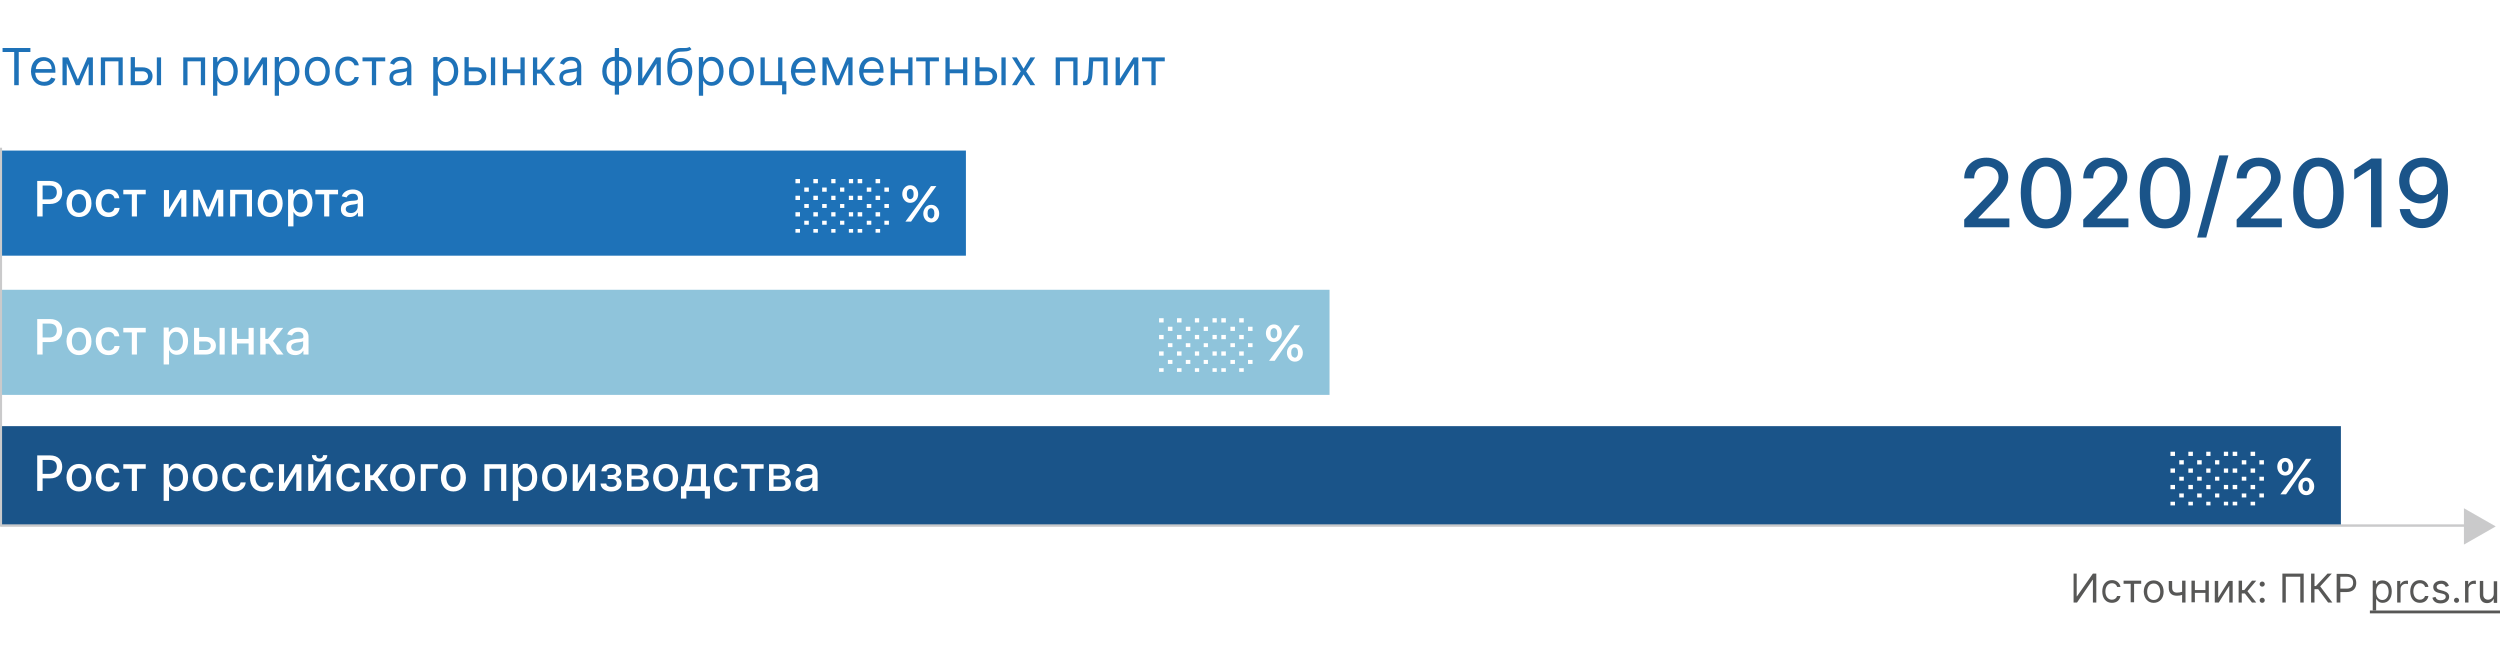 <svg xmlns="http://www.w3.org/2000/svg" xmlns:xlink="http://www.w3.org/1999/xlink" id="Layer_1" x="0" y="0" version="1.1" viewBox="0 0 880 230" xml:space="preserve"><rect x="0" y="0" width="880" height="230" fill="#333333" stroke="none"/><style>.st1{fill:#fff}.st2{fill:#1e72b8}.st3{fill:#1a5489}.st5{fill:#575756}.st6{fill:none;stroke:#cacacb;stroke-width:.86;stroke-miterlimit:10}</style><defs><path id="SVGID_1_" d="M0 0h880v230H0z"/></defs><clipPath id="SVGID_2_"><use overflow="visible" xlink:href="#SVGID_1_"/></clipPath><g clip-path="url(#SVGID_2_)"><path d="M0 0h880v230H0z" class="st1"/><path d="M.9 18.3H5V30h1.6V18.3h4.1v-1.4H.9v1.4zM15.6 30.2c2 0 3.5-1 3.9-2.5l-1.5-.4c-.4 1-1.3 1.5-2.5 1.5-1.8 0-3-1.1-3.1-3.2h7.1V25c0-3.7-2.2-4.9-4.2-4.9-2.7 0-4.4 2.1-4.4 5.1.1 3 1.9 5 4.7 5zm-3-5.9c.1-1.5 1.2-2.9 2.9-2.9 1.6 0 2.7 1.2 2.7 2.9h-5.6zM27.4 28L24 20.2h-2V30h1.5v-7.7l3.2 7.7H28l3.2-7.5V30h1.5v-9.8h-1.9L27.4 28zM35.5 30H37v-8.4h4.7V30h1.5v-9.8h-7.7V30zM47.5 23.7v-3.6H46V30h4.1c2.3 0 3.6-1.4 3.6-3.2 0-1.8-1.3-3.1-3.6-3.1h-2.6zm7.7 6.3h1.5v-9.8h-1.5V30zm-7.7-4.9h2.6c1.2 0 2 .7 2 1.8 0 1-.9 1.7-2 1.7h-2.6v-3.5zM64.5 30H66v-8.4h4.7V30h1.5v-9.8h-7.7V30zM75 33.7h1.5v-5.2h.1c.3.5 1 1.7 2.9 1.7 2.5 0 4.2-2 4.2-5.1 0-3.1-1.7-5.1-4.2-5.1-1.9 0-2.5 1.2-2.8 1.7h-.2v-1.6H75v13.6zm1.5-8.6c0-2.2 1-3.7 2.8-3.7 1.9 0 2.9 1.6 2.9 3.7s-1 3.8-2.9 3.8c-1.8-.1-2.8-1.6-2.8-3.8zM87.5 27.8v-7.6H86V30h1.8l4.7-7.6V30H94v-9.8h-1.7l-4.8 7.6zM96.7 33.7h1.5v-5.2h.1c.3.5 1 1.7 2.9 1.7 2.5 0 4.2-2 4.2-5.1 0-3.1-1.7-5.1-4.2-5.1-1.9 0-2.5 1.2-2.8 1.7h-.2v-1.6h-1.5v13.6zm1.5-8.6c0-2.2 1-3.7 2.8-3.7 1.9 0 2.9 1.6 2.9 3.7s-1 3.8-2.9 3.8c-1.8-.1-2.8-1.6-2.8-3.8zM111.7 30.2c2.7 0 4.4-2 4.4-5.1 0-3.1-1.8-5.1-4.4-5.1-2.7 0-4.4 2-4.4 5.1-.1 3.1 1.7 5.1 4.4 5.1zm0-1.4c-2 0-2.9-1.7-2.9-3.7s.9-3.7 2.9-3.7 2.9 1.8 2.9 3.7c0 2-.9 3.7-2.9 3.7zM122.4 30.2c2.2 0 3.6-1.3 3.9-3.1h-1.5c-.3 1.1-1.2 1.7-2.4 1.7-1.8 0-2.9-1.5-2.9-3.8 0-2.2 1.2-3.7 2.9-3.7 1.3 0 2.1.8 2.4 1.7h1.5c-.3-1.8-1.8-3.1-3.9-3.1-2.7 0-4.4 2.1-4.4 5.1 0 3.1 1.6 5.2 4.4 5.2zM127.7 21.6h3.2V30h1.5v-8.4h3.2v-1.4h-8v1.4zM140.3 30.2c1.7 0 2.6-.9 2.9-1.6h.1V30h1.5v-6.5c0-3.1-2.4-3.5-3.6-3.5-1.5 0-3.2.5-3.9 2.3l1.4.5c.3-.7 1.1-1.5 2.6-1.5 1.4 0 2.1.7 2.1 2v.1c0 .7-.7.7-2.5.9-1.8.2-3.8.6-3.8 2.9-.2 1.9 1.3 3 3.2 3zm.2-1.3c-1.2 0-2.1-.5-2.1-1.6 0-1.2 1-1.5 2.2-1.7.6-.1 2.4-.3 2.6-.6v1.4c0 1.3-.9 2.5-2.7 2.5zM152.6 33.7h1.5v-5.2h.1c.3.5 1 1.7 2.9 1.7 2.5 0 4.2-2 4.2-5.1 0-3.1-1.7-5.1-4.2-5.1-1.9 0-2.5 1.2-2.8 1.7h-.3v-1.6h-1.5v13.6zm1.5-8.6c0-2.2 1-3.7 2.8-3.7 1.9 0 2.9 1.6 2.9 3.7s-1 3.8-2.9 3.8c-1.8-.1-2.8-1.6-2.8-3.8zM165 23.7v-3.6h-1.5V30h4.1c2.3 0 3.6-1.4 3.6-3.2 0-1.8-1.3-3.1-3.6-3.1H165zm7.8 6.3h1.5v-9.8h-1.5V30zm-7.8-4.9h2.6c1.2 0 2 .7 2 1.8 0 1-.9 1.7-2 1.7H165v-3.5zM178.5 20.2H177V30h1.5v-4.2h4.7V30h1.5v-9.8h-1.5v4.2h-4.7v-4.2zM187.5 30h1.5v-4.1h1.4l3.2 4.1h1.9l-4-5.1 4-4.7h-1.9l-3.5 4.3h-1v-4.3h-1.5V30zM200.1 30.2c1.7 0 2.6-.9 2.9-1.6h.1V30h1.5v-6.5c0-3.1-2.4-3.5-3.6-3.5-1.5 0-3.2.5-3.9 2.3l1.4.5c.3-.7 1.1-1.5 2.6-1.5 1.4 0 2.1.7 2.1 2v.1c0 .7-.7.7-2.5.9-1.8.2-3.8.6-3.8 2.9-.2 1.9 1.3 3 3.2 3zm.2-1.3c-1.2 0-2.1-.5-2.1-1.6 0-1.2 1-1.5 2.2-1.7.6-.1 2.4-.3 2.6-.6v1.4c.1 1.3-.9 2.5-2.7 2.5zM216.4 33.3h1.5v-3.1c2.7 0 4.4-2 4.4-5.1 0-3.1-1.8-5.1-4.4-5.1v-3.1h-1.5V20c-2.7 0-4.4 2-4.4 5.1 0 3 1.8 5.1 4.4 5.1v3.1zm1.5-4.5v-7.4c2 0 2.9 1.8 2.9 3.7 0 2-.9 3.7-2.9 3.7zm-1.5 0c-2 0-2.9-1.7-2.9-3.7s.9-3.7 2.9-3.7v7.4zM226.1 27.8v-7.6h-1.5V30h1.8l4.7-7.6V30h1.5v-9.8h-1.7l-4.8 7.6zM242.7 16.5c-.5.4-1.2.4-2.2.4h-1.1c-3 .1-4.5 2.4-4.5 6.7v1c0 3.6 1.8 5.5 4.4 5.5 2.6 0 4.4-1.9 4.4-5s-1.8-4.7-4.1-4.7c-1.3 0-2.6.6-3.3 1.8h-.1c.2-2.5 1.2-3.9 3.2-4 1.8-.1 3.1 0 4-.9l-.7-.8zm-3.4 12.3c-1.8 0-2.9-1.4-2.9-3.6 0-2.1 1.1-3.4 2.9-3.4 1.8 0 2.9 1.2 2.9 3.4s-1.1 3.6-2.9 3.6zM246 33.7h1.5v-5.2h.1c.3.5 1 1.7 2.9 1.7 2.5 0 4.2-2 4.2-5.1 0-3.1-1.7-5.1-4.2-5.1-1.9 0-2.5 1.2-2.8 1.7h-.2v-1.6H246v13.6zm1.5-8.6c0-2.2 1-3.7 2.8-3.7 1.9 0 2.9 1.6 2.9 3.7s-1 3.8-2.9 3.8c-1.8-.1-2.8-1.6-2.8-3.8zM261 30.2c2.7 0 4.4-2 4.4-5.1 0-3.1-1.8-5.1-4.4-5.1-2.7 0-4.4 2-4.4 5.1-.1 3.1 1.7 5.1 4.4 5.1zm0-1.4c-2 0-2.9-1.7-2.9-3.7s.9-3.7 2.9-3.7 2.9 1.8 2.9 3.7c0 2-.9 3.7-2.9 3.7zM275.4 20.2h-1.5v8.4h-4.7v-8.4h-1.5V30h7.6v3.2h1.5v-4.6h-1.4v-8.4zM283.1 30.2c2 0 3.5-1 3.9-2.5l-1.5-.4c-.4 1-1.3 1.5-2.5 1.5-1.8 0-3-1.1-3.1-3.2h7.1V25c0-3.7-2.2-4.9-4.2-4.9-2.7 0-4.4 2.1-4.4 5.1.2 3 1.9 5 4.7 5zm-3-5.9c.1-1.5 1.2-2.9 2.9-2.9 1.6 0 2.7 1.2 2.7 2.9h-5.6zM294.9 28l-3.4-7.8h-2V30h1.5v-7.7l3.2 7.7h1.2l3.2-7.5V30h1.5v-9.8h-1.9l-3.3 7.8zM307.1 30.2c2 0 3.5-1 3.9-2.5l-1.5-.4c-.4 1-1.3 1.5-2.5 1.5-1.8 0-3-1.1-3.1-3.2h7.1V25c0-3.7-2.2-4.9-4.2-4.9-2.7 0-4.4 2.1-4.4 5.1.1 3 1.9 5 4.7 5zm-3-5.9c.1-1.5 1.2-2.9 2.9-2.9 1.6 0 2.7 1.2 2.7 2.9h-5.6zM315 20.2h-1.5V30h1.5v-4.2h4.7V30h1.5v-9.8h-1.5v4.2H315v-4.2zM322.6 21.6h3.2V30h1.5v-8.4h3.2v-1.4h-8v1.4zM334.3 20.2h-1.5V30h1.5v-4.2h4.7V30h1.5v-9.8H339v4.2h-4.7v-4.2zM344.8 23.7v-3.6h-1.5V30h4.1c2.3 0 3.6-1.4 3.6-3.2 0-1.8-1.3-3.1-3.6-3.1h-2.6zm7.7 6.3h1.5v-9.8h-1.5V30zm-7.7-4.9h2.6c1.2 0 2 .7 2 1.8 0 1-.9 1.7-2 1.7h-2.6v-3.5zM357.9 20.2h-1.7l3.1 4.9-3.1 4.9h1.7l2.4-3.8 2.4 3.8h1.7l-3.2-4.9 3.2-4.9h-1.7l-2.4 4-2.4-4zM371.6 30h1.5v-8.4h4.7V30h1.5v-9.8h-7.7V30zM381.2 30h.5c2.2 0 2.8-1.7 2.9-4.9l.2-3.5h3.6V30h1.5v-9.8h-6.5l-.2 4.3c-.1 3.3-.5 4.1-1.6 4.1h-.4V30zM394.2 27.8v-7.6h-1.5V30h1.8l4.7-7.6V30h1.5v-9.8H399l-4.8 7.6zM402.1 21.6h3.2V30h1.5v-8.4h3.2v-1.4h-8v1.4z" class="st2"/><path d="M691.4 80h15.9v-3.1h-10.9v-.2l4.8-5c4.4-4.5 5.7-6.6 5.7-9.3 0-3.9-3.2-6.9-7.7-6.9s-7.8 2.9-7.8 7.3h3.5c0-2.6 1.7-4.3 4.3-4.3 2.5 0 4.3 1.5 4.3 3.9 0 2.1-1.3 3.7-3.9 6.4l-8.2 8.5V80zM720.2 80.4c5.6 0 8.9-4.6 8.9-12.5s-3.3-12.4-8.9-12.4c-5.5 0-8.9 4.6-8.9 12.4.1 7.9 3.3 12.5 8.9 12.5zm0-3.2c-3.3 0-5.2-3.3-5.2-9.3 0-6 2-9.3 5.2-9.3s5.2 3.3 5.2 9.3c.1 6.1-1.9 9.3-5.2 9.3zM733.3 80h15.9v-3.1h-10.9v-.2l4.8-5c4.4-4.5 5.7-6.6 5.7-9.3 0-3.9-3.2-6.9-7.7-6.9s-7.8 2.9-7.8 7.3h3.5c0-2.6 1.7-4.3 4.3-4.3 2.5 0 4.3 1.5 4.3 3.9 0 2.1-1.3 3.7-3.9 6.4l-8.2 8.5V80zM762.1 80.4c5.6 0 8.9-4.6 8.9-12.5s-3.3-12.4-8.9-12.4c-5.5 0-8.9 4.6-8.9 12.4 0 7.9 3.3 12.5 8.9 12.5zm0-3.2c-3.3 0-5.2-3.3-5.2-9.3 0-6 2-9.3 5.2-9.3s5.2 3.3 5.2 9.3c0 6.1-2 9.3-5.2 9.3zM784.4 54.7h-3.2l-7.8 28.9h3.2l7.8-28.9zM787.3 80h15.9v-3.1h-10.9v-.2l4.8-5c4.4-4.5 5.7-6.6 5.7-9.3 0-3.9-3.2-6.9-7.7-6.9s-7.8 2.9-7.8 7.3h3.5c0-2.6 1.7-4.3 4.3-4.3 2.5 0 4.3 1.5 4.3 3.9 0 2.1-1.3 3.7-3.9 6.4l-8.2 8.5V80zM816.1 80.4c5.6 0 8.9-4.6 8.9-12.5s-3.3-12.4-8.9-12.4c-5.5 0-8.9 4.6-8.9 12.4 0 7.9 3.3 12.5 8.9 12.5zm0-3.2c-3.3 0-5.2-3.3-5.2-9.3 0-6 2-9.3 5.2-9.3s5.2 3.3 5.2 9.3c0 6.1-1.9 9.3-5.2 9.3zM838.3 55.8h-3.6l-6 3.9v3.5l5.8-3.8h.1V80h3.7V55.8zM852.9 55.5c-5.1 0-8.4 3.6-8.4 8.2s3.4 7.9 7.5 7.9c2.6 0 4.8-1.3 6-3.3h.2c0 5.6-2.1 8.8-5.6 8.8-2.3 0-3.8-1.4-4.3-3.5h-3.6c.5 3.9 3.6 6.7 7.9 6.7 5.6 0 9.1-4.8 9.1-13.3 0-8.8-4.5-11.5-8.8-11.5zm0 3.1c2.8 0 4.9 2.4 4.9 5 0 2.7-2.2 5.1-4.9 5.1-2.8 0-4.8-2.2-4.8-5 0-2.9 2-5.1 4.8-5.1z" class="st3"/><path d="M340 53H0v37h340V53z" class="st2"/><path d="M13.1 76.2H15v-4.4h2.6c2.9 0 4.3-1.8 4.3-4.1s-1.4-4-4.3-4h-4.5v12.5zm1.9-6v-4.9h2.4c1.9 0 2.6 1 2.6 2.4s-.8 2.5-2.6 2.5H15zM27.8 76.4c2.6 0 4.4-1.9 4.4-4.8s-1.7-4.9-4.4-4.9c-2.6 0-4.4 1.9-4.4 4.9.1 2.9 1.8 4.8 4.4 4.8zm0-1.5c-1.7 0-2.5-1.5-2.5-3.3 0-1.8.8-3.3 2.5-3.3s2.5 1.5 2.5 3.3c.1 1.8-.8 3.3-2.5 3.3zM38.2 76.4c2.2 0 3.7-1.3 3.9-3.2h-1.8c-.2 1-1 1.6-2.1 1.6-1.5 0-2.5-1.3-2.5-3.3 0-2 1-3.3 2.5-3.3 1.2 0 1.9.7 2.1 1.6H42c-.2-1.9-1.7-3.2-3.9-3.2-2.6 0-4.4 2-4.4 4.9.1 2.9 1.8 4.9 4.5 4.9zM43.3 68.4h3.1v7.8h1.8v-7.8h3.1v-1.6h-7.9v1.6zM59.5 73.7v-6.8h-1.8v9.4h2l4.1-6.8v6.8h1.8v-9.4h-2l-4.1 6.8zM73.3 73.9l-3-7.1H68v9.4h1.8v-6.8l2.8 6.8H74l2.8-6.8v6.8h1.8v-9.4h-2.3l-3 7.1zM81 76.2h1.8v-7.8h4.1v7.8h1.8v-9.4H81v9.4zM95.1 76.4c2.6 0 4.4-1.9 4.4-4.8s-1.7-4.9-4.4-4.9-4.4 1.9-4.4 4.9c0 2.9 1.7 4.8 4.4 4.8zm0-1.5c-1.7 0-2.5-1.5-2.5-3.3 0-1.8.8-3.3 2.5-3.3s2.5 1.5 2.5 3.3c0 1.8-.8 3.3-2.5 3.3zM101.5 79.7h1.8v-5h.1c.3.6 1 1.6 2.7 1.6 2.3 0 3.9-1.8 3.9-4.9 0-3-1.7-4.8-3.9-4.8-1.7 0-2.4 1.1-2.7 1.6h-.2v-1.5h-1.8v13zm1.8-8.2c0-2 .9-3.3 2.4-3.3 1.7 0 2.5 1.4 2.5 3.3s-.9 3.3-2.5 3.3c-1.5 0-2.4-1.3-2.4-3.3zM111 68.4h3.1v7.8h1.8v-7.8h3.1v-1.6h-8v1.6zM123.1 76.4c1.6 0 2.4-.8 2.8-1.5h.1v1.3h1.8V70c0-2.7-2.2-3.3-3.6-3.3-1.7 0-3.3.7-3.9 2.4l1.7.4c.3-.7 1-1.3 2.2-1.3 1.2 0 1.8.6 1.8 1.7 0 .7-.7.7-2.4.8-1.8.2-3.6.7-3.6 2.8-.1 1.9 1.3 2.9 3.1 2.9zm.4-1.4c-1 0-1.8-.5-1.8-1.4 0-1 .9-1.3 1.9-1.5.6-.1 2-.2 2.3-.5v1.2c0 1.1-.9 2.2-2.4 2.2z" class="st1"/><path fill="#8fc4db" d="M468 102H0v37h468v-37z"/><path d="M13.1 124.8H15v-4.4h2.6c2.9 0 4.3-1.8 4.3-4.1s-1.4-4-4.3-4h-4.5v12.5zm1.9-6v-4.9h2.4c1.9 0 2.6 1 2.6 2.4s-.8 2.5-2.6 2.5H15zM27.8 125c2.6 0 4.4-1.9 4.4-4.8s-1.7-4.9-4.4-4.9c-2.6 0-4.4 1.9-4.4 4.9.1 2.8 1.8 4.8 4.4 4.8zm0-1.6c-1.7 0-2.5-1.5-2.5-3.3 0-1.8.8-3.3 2.5-3.3s2.5 1.5 2.5 3.3c.1 1.8-.8 3.3-2.5 3.3zM38.2 125c2.2 0 3.7-1.3 3.9-3.2h-1.8c-.2 1-1 1.6-2.1 1.6-1.5 0-2.5-1.3-2.5-3.3 0-2 1-3.3 2.5-3.3 1.2 0 1.9.7 2.1 1.6H42c-.2-1.9-1.7-3.2-3.9-3.2-2.6 0-4.4 2-4.4 4.9.1 2.9 1.8 4.9 4.5 4.9zM43.3 117h3.1v7.8h1.8V117h3.1v-1.6h-7.9v1.6zM57.7 128.3h1.8v-5h.1c.3.6 1 1.6 2.7 1.6 2.3 0 3.9-1.8 3.9-4.9 0-3-1.7-4.8-3.9-4.8-1.7 0-2.4 1.1-2.7 1.6h-.2v-1.5h-1.8v13zm1.8-8.2c0-2 .9-3.3 2.4-3.3 1.7 0 2.5 1.4 2.5 3.3s-.9 3.3-2.5 3.3c-1.5 0-2.4-1.3-2.4-3.3zM70.1 118.6v-3.2h-1.8v9.4h4.1c2.3 0 3.6-1.3 3.6-3.1s-1.3-3.1-3.6-3.1h-2.3zm7.2 6.2h1.8v-9.4h-1.8v9.4zm-7.2-4.6h2.3c1.1 0 1.8.6 1.8 1.5s-.8 1.5-1.8 1.5h-2.3v-3zM83.4 115.4h-1.8v9.4h1.8v-3.9h4.1v3.9h1.8v-9.4h-1.8v3.9h-4.1v-3.9zM91.7 124.8h1.8V121h1.2l2.8 3.8h2.3l-3.7-4.8 3.6-4.6h-2.3l-3.1 3.9h-.9v-3.9h-1.8v9.4zM103.9 125c1.6 0 2.4-.8 2.8-1.5h.1v1.3h1.8v-6.2c0-2.7-2.2-3.3-3.6-3.3-1.7 0-3.3.7-3.9 2.4l1.7.4c.3-.7 1-1.3 2.2-1.3 1.2 0 1.8.6 1.8 1.7 0 .7-.7.7-2.4.8-1.8.2-3.6.7-3.6 2.8-.1 1.9 1.3 2.9 3.1 2.9zm.4-1.5c-1 0-1.8-.5-1.8-1.4 0-1 .9-1.3 1.9-1.5.6-.1 2-.2 2.3-.5v1.2c0 1.2-.9 2.2-2.4 2.2z" class="st1"/><path d="M729.9 201.9v10.2h1.2l5.5-8h.1v8h1.2v-10.2h-1.2l-5.6 8h-.1v-8h-1.1zM743.4 212.2c1.7 0 2.8-1 3-2.4h-1.2c-.2.8-.9 1.3-1.8 1.3-1.4 0-2.3-1.2-2.3-2.9s.9-2.9 2.3-2.9c1 0 1.7.6 1.8 1.3h1.2c-.2-1.4-1.4-2.4-3-2.4-2.1 0-3.4 1.6-3.4 4s1.3 4 3.4 4zM747.5 205.5h2.5v6.5h1.2v-6.5h2.5v-1.1h-6.2v1.1zM758.1 212.2c2.1 0 3.5-1.6 3.5-3.9 0-2.4-1.4-4-3.5-4s-3.5 1.6-3.5 4c.1 2.4 1.5 3.9 3.5 3.9zm0-1c-1.6 0-2.3-1.4-2.3-2.9s.7-2.9 2.3-2.9 2.3 1.4 2.3 2.9-.7 2.9-2.3 2.9zM769.3 204.4h-1.2v3.9c-.6.2-1.1.3-1.8.3-1 0-1.7-.5-1.7-1.7v-2.4h-1.2v2.4c0 1.9 1.1 2.8 2.9 2.8.7 0 1.3-.1 1.8-.3v2.7h1.2v-7.7zM772.6 204.4h-1.2v7.6h1.2v-3.3h3.7v3.3h1.2v-7.6h-1.2v3.3h-3.7v-3.3zM780.8 210.4v-5.9h-1.2v7.6h1.4l3.7-5.9v5.9h1.2v-7.6h-1.4l-3.7 5.9zM787.9 212.1h1.2v-3.2h1.1l2.5 3.2h1.5l-3.1-4 3.1-3.7h-1.5l-2.7 3.3h-.8v-3.3H788v7.7zM796.3 212.2c.5 0 .9-.4.9-.9s-.4-.9-.9-.9-.9.4-.9.9.4.9.9.9zm0-5.7c.5 0 .9-.4.9-.9s-.4-.9-.9-.9-.9.4-.9.9.4.9.9.9zM811 201.9h-7.6v10.2h1.2V203h5.1v9.1h1.2v-10.2zM819.5 212.1h1.5l-4.3-5.7 4.1-4.5h-1.5l-4.1 4.4h-.5v-4.4h-1.2v10.2h1.2v-4.7h1.3l3.5 4.7zM822.6 212.1h1.2v-3.7h2.2c2.4 0 3.4-1.4 3.4-3.2 0-1.8-1.1-3.2-3.5-3.2h-3.4v10.1zm1.2-4.8V203h2.2c1.7 0 2.3.9 2.3 2.1 0 1.2-.6 2.1-2.3 2.1h-2.2zM835.2 214.9h1.2v-4h.1c.3.4.8 1.3 2.2 1.3 1.9 0 3.2-1.5 3.2-4 0-2.4-1.3-3.9-3.3-3.9-1.5 0-1.9.9-2.2 1.3h-.1v-1.2h-1.1v10.5zm1.2-6.6c0-1.7.8-2.9 2.2-2.9 1.5 0 2.2 1.3 2.2 2.9 0 1.6-.8 2.9-2.2 2.9-1.4 0-2.2-1.2-2.2-2.9zM843.8 212.1h1.2v-4.8c0-1 .8-1.8 1.9-1.8.3 0 .6.1.7.1v-1.2h-.6c-.9 0-1.7.5-2 1.3h-.1v-1.2h-1.1v7.6zM851.8 212.2c1.7 0 2.8-1 3-2.4h-1.2c-.2.8-.9 1.3-1.8 1.3-1.4 0-2.3-1.2-2.3-2.9s.9-2.9 2.3-2.9c1 0 1.7.6 1.8 1.3h1.2c-.2-1.4-1.4-2.4-3-2.4-2.1 0-3.4 1.6-3.4 4s1.3 4 3.4 4zM862 206.2c-.4-1.1-1.2-1.8-2.7-1.8-1.6 0-2.8.9-2.8 2.2 0 1.1.6 1.8 2 2.1l1.3.3c.8.2 1.1.5 1.1 1.1 0 .7-.7 1.2-1.8 1.2-1 0-1.6-.4-1.8-1.2l-1.1.3c.3 1.3 1.3 2 2.9 2 1.8 0 3-1 3-2.3 0-1.1-.7-1.7-2-2.1l-1.1-.3c-.9-.2-1.3-.5-1.3-1.1 0-.7.7-1.1 1.6-1.1 1 0 1.4.6 1.6 1.1l1.1-.4zM864.7 212.2c.5 0 .9-.4.9-.9s-.4-.9-.9-.9-.9.4-.9.9.4.9.9.9zM867.7 212.1h1.2v-4.8c0-1 .8-1.8 1.9-1.8.3 0 .6.1.7.1v-1.2h-.6c-.9 0-1.7.5-2 1.3h-.1v-1.2h-1.1v7.6zM877.8 209c0 1.4-1.1 2.1-2 2.1-1 0-1.7-.7-1.7-1.8v-4.8h-1.2v4.9c0 1.9 1 2.9 2.5 2.9 1.2 0 1.9-.6 2.3-1.4h.1v1.3h1.2v-7.6h-1.2v4.4z" class="st5"/><path d="M834.2 214.9H880v1h-45.8v-1z" class="st5"/><path d="M824 150H0v35h824v-35z" class="st3"/><path d="M13.1 172.8H15v-4.4h2.6c2.9 0 4.3-1.8 4.3-4.1s-1.4-4-4.3-4h-4.5v12.5zm1.9-6v-4.9h2.4c1.9 0 2.6 1 2.6 2.4s-.8 2.5-2.6 2.5H15zM27.8 173c2.6 0 4.4-1.9 4.4-4.8s-1.7-4.9-4.4-4.9c-2.6 0-4.4 1.9-4.4 4.9.1 2.8 1.8 4.8 4.4 4.8zm0-1.6c-1.7 0-2.5-1.5-2.5-3.3 0-1.8.8-3.3 2.5-3.3s2.5 1.5 2.5 3.3c.1 1.8-.8 3.3-2.5 3.3zM38.2 173c2.2 0 3.7-1.3 3.9-3.2h-1.8c-.2 1-1 1.6-2.1 1.6-1.5 0-2.5-1.3-2.5-3.3 0-2 1-3.3 2.5-3.3 1.2 0 1.9.7 2.1 1.6H42c-.2-1.9-1.7-3.2-3.9-3.2-2.6 0-4.4 2-4.4 4.9.1 2.9 1.8 4.9 4.5 4.9zM43.3 165h3.1v7.8h1.8V165h3.1v-1.6h-7.9v1.6zM57.7 176.3h1.8v-5h.1c.3.6 1 1.6 2.7 1.6 2.3 0 3.9-1.8 3.9-4.9 0-3-1.7-4.8-3.9-4.8-1.7 0-2.4 1.1-2.7 1.6h-.2v-1.5h-1.8v13zm1.8-8.2c0-2 .9-3.3 2.4-3.3 1.7 0 2.5 1.4 2.5 3.3s-.9 3.3-2.5 3.3c-1.5 0-2.4-1.3-2.4-3.3zM72.2 173c2.6 0 4.4-1.9 4.4-4.8s-1.7-4.9-4.4-4.9-4.4 1.9-4.4 4.9c.1 2.8 1.8 4.8 4.4 4.8zm.1-1.6c-1.7 0-2.5-1.5-2.5-3.3 0-1.8.8-3.3 2.5-3.3s2.5 1.5 2.5 3.3c0 1.8-.8 3.3-2.5 3.3zM82.6 173c2.2 0 3.7-1.3 3.9-3.2h-1.8c-.2 1-1 1.6-2.1 1.6-1.5 0-2.5-1.3-2.5-3.3 0-2 1-3.3 2.5-3.3 1.2 0 1.9.7 2.1 1.6h1.8c-.2-1.9-1.7-3.2-3.9-3.2-2.6 0-4.4 2-4.4 4.9 0 2.9 1.7 4.9 4.4 4.9zM92.4 173c2.2 0 3.7-1.3 3.9-3.2h-1.8c-.2 1-1 1.6-2.1 1.6-1.5 0-2.5-1.3-2.5-3.3 0-2 1-3.3 2.5-3.3 1.2 0 1.9.7 2.1 1.6h1.8c-.2-1.9-1.7-3.2-3.9-3.2-2.6 0-4.4 2-4.4 4.9 0 2.9 1.6 4.9 4.4 4.9zM100 170.2v-6.8h-1.8v9.4h2l4.1-6.8v6.8h1.8v-9.4h-2l-4.1 6.8zM110.3 170.2v-6.8h-1.8v9.4h2l4.1-6.8v6.8h1.8v-9.4h-2l-4.1 6.8zm3.4-10c0 .6-.3 1.2-1.2 1.2-.9 0-1.2-.6-1.2-1.2h-1.5c0 1.4 1 2.3 2.7 2.3 1.7 0 2.7-.9 2.7-2.3h-1.5zM122.8 173c2.2 0 3.7-1.3 3.9-3.2h-1.8c-.2 1-1 1.6-2.1 1.6-1.5 0-2.5-1.3-2.5-3.3 0-2 1-3.3 2.5-3.3 1.2 0 1.9.7 2.1 1.6h1.8c-.2-1.9-1.7-3.2-3.9-3.2-2.6 0-4.4 2-4.4 4.9 0 2.9 1.7 4.9 4.4 4.9zM128.6 172.8h1.8V169h1.2l2.8 3.8h2.3L133 168l3.6-4.6h-2.3l-3.1 3.9h-.9v-3.9h-1.8v9.4zM141.7 173c2.6 0 4.4-1.9 4.4-4.8s-1.7-4.9-4.4-4.9c-2.6 0-4.4 1.9-4.4 4.9 0 2.8 1.8 4.8 4.4 4.8zm0-1.6c-1.7 0-2.5-1.5-2.5-3.3 0-1.8.8-3.3 2.5-3.3s2.5 1.5 2.5 3.3c0 1.8-.8 3.3-2.5 3.3zM154.1 163.4h-6v9.4h1.8V165h4.2v-1.6zM159.6 173c2.6 0 4.4-1.9 4.4-4.8s-1.7-4.9-4.4-4.9c-2.6 0-4.4 1.9-4.4 4.9 0 2.8 1.7 4.8 4.4 4.8zm0-1.6c-1.7 0-2.5-1.5-2.5-3.3 0-1.8.8-3.3 2.5-3.3s2.5 1.5 2.5 3.3c0 1.8-.8 3.3-2.5 3.3zM170.5 172.8h1.8V165h4.1v7.8h1.8v-9.4h-7.7v9.4zM180.6 176.3h1.8v-5h.1c.3.6 1 1.6 2.7 1.6 2.3 0 3.9-1.8 3.9-4.9 0-3-1.7-4.8-3.9-4.8-1.7 0-2.4 1.1-2.7 1.6h-.2v-1.5h-1.8v13zm1.8-8.2c0-2 .9-3.3 2.4-3.3 1.7 0 2.5 1.4 2.5 3.3s-.9 3.3-2.5 3.3c-1.5 0-2.4-1.3-2.4-3.3zM195.2 173c2.6 0 4.4-1.9 4.4-4.8s-1.7-4.9-4.4-4.9c-2.6 0-4.4 1.9-4.4 4.9 0 2.8 1.7 4.8 4.4 4.8zm0-1.6c-1.7 0-2.5-1.5-2.5-3.3 0-1.8.8-3.3 2.5-3.3s2.5 1.5 2.5 3.3c0 1.8-.8 3.3-2.5 3.3zM203.4 170.2v-6.8h-1.8v9.4h2l4.1-6.8v6.8h1.8v-9.4h-2l-4.1 6.8zM211.4 170.3c.1 1.6 1.6 2.7 3.7 2.7s3.7-1.1 3.7-2.8c0-1.2-.8-2.1-1.9-2.2v-.1c1-.3 1.7-.9 1.7-2 0-1.5-1.3-2.6-3.4-2.6-2 0-3.5 1.1-3.5 2.6h1.8c0-.7.8-1.2 1.8-1.2s1.6.5 1.6 1.3c0 .7-.5 1.2-1.5 1.2h-1.5v1.4h1.5c1 0 1.7.6 1.7 1.4 0 1-.8 1.4-1.9 1.4-1 0-1.7-.4-1.8-1.2h-2zM220.6 172.8h4.5c2.1 0 3.3-1 3.3-2.5 0-1.4-1.1-2.2-2.3-2.4 1.2-.2 1.9-.9 1.9-2 0-1.5-1.3-2.5-3.4-2.5h-3.9v9.4zm1.7-1.5v-2.6h2.8c.9 0 1.4.5 1.4 1.4 0 .7-.5 1.2-1.4 1.2h-2.8zm0-4V165h2.2c1 0 1.7.4 1.7 1.2 0 .8-.6 1.2-1.6 1.2h-2.3zM234.3 173c2.6 0 4.4-1.9 4.4-4.8s-1.7-4.9-4.4-4.9c-2.6 0-4.4 1.9-4.4 4.9 0 2.8 1.8 4.8 4.4 4.8zm0-1.6c-1.7 0-2.5-1.5-2.5-3.3 0-1.8.8-3.3 2.5-3.3s2.5 1.5 2.5 3.3c.1 1.8-.8 3.3-2.5 3.3zM239.8 175.5h1.8v-2.7h6.5v2.7h1.8v-4.3h-1.4v-7.8h-6.4l-.3 3.5c-.2 2.4-.5 3.6-1.3 4.3h-.8v4.3zm2.7-4.3c.6-.9.9-2.3 1-4.3l.2-1.9h3v6.2h-4.2zM255.7 173c2.2 0 3.7-1.3 3.9-3.2h-1.8c-.2 1-1 1.6-2.1 1.6-1.5 0-2.5-1.3-2.5-3.3 0-2 1-3.3 2.5-3.3 1.2 0 1.9.7 2.1 1.6h1.8c-.2-1.9-1.7-3.2-3.9-3.2-2.6 0-4.4 2-4.4 4.9 0 2.9 1.7 4.9 4.4 4.9zM260.8 165h3.1v7.8h1.8V165h3.1v-1.6h-7.9v1.6zM270.6 172.8h4.5c2.1 0 3.3-1 3.3-2.5 0-1.4-1.1-2.2-2.3-2.4 1.2-.2 1.9-.9 1.9-2 0-1.5-1.3-2.5-3.4-2.5h-3.9v9.4zm1.7-1.5v-2.6h2.8c.9 0 1.4.5 1.4 1.4 0 .7-.5 1.2-1.4 1.2h-2.8zm0-4V165h2.2c1 0 1.7.4 1.7 1.2 0 .8-.6 1.2-1.6 1.2h-2.3zM283.1 173c1.6 0 2.4-.8 2.8-1.5h.1v1.3h1.8v-6.2c0-2.7-2.1-3.3-3.6-3.3-1.7 0-3.3.7-3.9 2.4l1.7.4c.3-.7 1-1.3 2.2-1.3 1.2 0 1.8.6 1.8 1.7 0 .7-.7.7-2.4.8-1.8.2-3.6.7-3.6 2.8-.1 1.9 1.3 2.9 3.1 2.9zm.4-1.5c-1 0-1.8-.5-1.8-1.4 0-1 .9-1.3 1.9-1.5.6-.1 2-.2 2.3-.5v1.2c0 1.2-.9 2.2-2.4 2.2z" class="st1"/><path d="M.5 185h868.7" class="st6"/><path fill="#cacacb" d="M867.3 191.7l11.2-6.4-11.2-6.4v12.8z"/><path d="M.3 185.4V52" class="st6"/><defs><path id="SVGID_3_" d="M764 159h34v18.9h-34z"/></defs><clipPath id="SVGID_4_"><use overflow="visible" xlink:href="#SVGID_3_"/></clipPath><g clip-path="url(#SVGID_4_)"><path d="M764 164.9h1.6v1.5H764v-1.5zm6.3 0h1.6v1.5h-1.6v-1.5zm6.3 0h1.5v1.5h-1.5v-1.5zm-9.5 2.9h1.6v1.4h-1.6v-1.4zm6.3 0h1.6v1.4h-1.6v-1.4zm6.3 0h1.5v1.4h-1.5v-1.4zm-3.1 2.9h1.5v1.5h-1.5v-1.5zm-6.3 0h1.6v1.5h-1.6v-1.5zm-6.3 0h1.6v1.5H764v-1.5zm15.7 3h1.5v1.4h-1.5v-1.4zm-6.3 0h1.6v1.4h-1.6v-1.4zm-6.3 0h1.6v1.4h-1.6v-1.4zm-3.1 2.9h1.6v1.5H764v-1.5zm6.3 0h1.6v1.5h-1.6v-1.5zm6.3 0h1.5v1.5h-1.5v-1.5zm3.1 2.9h1.5v1.4h-1.5v-1.4zm-6.3 0h1.6v1.4h-1.6v-1.4zm-6.3 0h1.6v1.4h-1.6v-1.4zm-3.1 2.9h1.6v1.5H764v-1.5zm6.3 0h1.6v1.5h-1.6v-1.5zm6.3 0h1.5v1.5h-1.5v-1.5zm-9.5 3h1.6v1.4h-1.6v-1.4zm6.3 0h1.6v1.4h-1.6v-1.4zm6.3 0h1.5v1.4h-1.5v-1.4zm-3.1 2.9h1.5v1.5h-1.5v-1.5zm-6.3 0h1.6v1.5h-1.6v-1.5zm-6.3 0h1.6v1.5H764v-1.5zm3.1 2.9h1.6v1.5h-1.6v-1.5zm6.3 0h1.6v1.5h-1.6v-1.5zm6.3 0h1.5v1.5h-1.5v-1.5zM767.1 162h1.6v1.5h-1.6V162zm6.3 0h1.6v1.5h-1.6V162zm6.3 0h1.5v1.5h-1.5V162zm-15.7-3h1.6v1.5H764V159zm6.3 0h1.6v1.5h-1.6V159zm6.3 0h1.5v1.5h-1.5V159zm6.2 5.9h1.5v1.5h-1.5v-1.5zm0 5.8h1.5v1.5h-1.5v-1.5zm0 5.9h1.5v1.5h-1.5v-1.5zm0 5.8h1.5v1.5h-1.5v-1.5zm0 5.9h1.5v1.5h-1.5v-1.5zm0-29.3h1.5v1.5h-1.5V159zM785.9 164.9h1.6v1.5h-1.6v-1.5zm6.3 0h1.6v1.5h-1.6v-1.5zm6.3 0h1.5v1.5h-1.5v-1.5zm-9.4 2.9h1.6v1.4h-1.6v-1.4zm6.2 0h1.6v1.4h-1.6v-1.4zm6.3 0h1.5v1.4h-1.5v-1.4zm-3.1 2.9h1.5v1.5h-1.5v-1.5zm-6.3 0h1.6v1.5h-1.6v-1.5zm-6.3 0h1.6v1.5h-1.6v-1.5zm15.7 3h1.5v1.4h-1.5v-1.4zm-6.3 0h1.6v1.4h-1.6v-1.4zm-6.2 0h1.6v1.4h-1.6v-1.4zm-3.2 2.9h1.6v1.5h-1.6v-1.5zm6.3 0h1.6v1.5h-1.6v-1.5zm6.3 0h1.5v1.5h-1.5v-1.5zm3.1 2.9h1.5v1.4h-1.5v-1.4zm-6.3 0h1.6v1.4h-1.6v-1.4zm-6.2 0h1.6v1.4h-1.6v-1.4zm-3.2 2.9h1.6v1.5h-1.6v-1.5zm6.3 0h1.6v1.5h-1.6v-1.5zm6.3 0h1.5v1.5h-1.5v-1.5zm-9.4 3h1.6v1.4h-1.6v-1.4zm6.2 0h1.6v1.4h-1.6v-1.4zm6.3 0h1.5v1.4h-1.5v-1.4zm-3.1 2.9h1.5v1.5h-1.5v-1.5zm-6.3 0h1.6v1.5h-1.6v-1.5zm-6.3 0h1.6v1.5h-1.6v-1.5zm3.2 2.9h1.6v1.5h-1.6v-1.5zm6.2 0h1.6v1.5h-1.6v-1.5zm6.3 0h1.5v1.5h-1.5v-1.5zM789.1 162h1.6v1.5h-1.6V162zm6.2 0h1.6v1.5h-1.6V162zm6.3 0h1.5v1.5h-1.5V162zm-15.7-3h1.6v1.5h-1.6V159zm6.3 0h1.6v1.5h-1.6V159zm6.3 0h1.5v1.5h-1.5V159zm6.3 5.9h1.5v1.5h-1.5v-1.5zm0 5.8h1.5v1.5h-1.5v-1.5zm0 5.9h1.5v1.5h-1.5v-1.5zm0 5.8h1.5v1.5h-1.5v-1.5zm0 5.9h1.5v1.5h-1.5v-1.5zm0-29.3h1.5v1.5h-1.5V159zM807.8 164.9h1.6v1.5h-1.6v-1.5zm6.3 0h1.6v1.5h-1.6v-1.5zm6.3 0h1.5v1.5h-1.5v-1.5zm-9.4 2.9h1.6v1.4H811v-1.4zm6.3 0h1.6v1.4h-1.6v-1.4zm6.3 0h1.5v1.4h-1.5v-1.4zm-3.2 2.9h1.5v1.5h-1.5v-1.5zm-6.3 0h1.6v1.5h-1.6v-1.5zm-6.3 0h1.6v1.5h-1.6v-1.5zm15.8 3h1.5v1.4h-1.5v-1.4zm-6.3 0h1.6v1.4h-1.6v-1.4zm-6.3 0h1.6v1.4H811v-1.4zm-3.2 2.9h1.6v1.5h-1.6v-1.5zm6.3 0h1.6v1.5h-1.6v-1.5zm6.3 0h1.5v1.5h-1.5v-1.5zm3.2 2.9h1.5v1.4h-1.5v-1.4zm-6.3 0h1.6v1.4h-1.6v-1.4zm-6.3 0h1.6v1.4H811v-1.4zm-3.2 2.9h1.6v1.5h-1.6v-1.5zm6.3 0h1.6v1.5h-1.6v-1.5zm6.3 0h1.5v1.5h-1.5v-1.5zm-9.4 3h1.6v1.4H811v-1.4zm6.3 0h1.6v1.4h-1.6v-1.4zm6.3 0h1.5v1.4h-1.5v-1.4zm-3.2 2.9h1.5v1.5h-1.5v-1.5zm-6.3 0h1.6v1.5h-1.6v-1.5zm-6.3 0h1.6v1.5h-1.6v-1.5zm3.2 2.9h1.6v1.5H811v-1.5zm6.3 0h1.6v1.5h-1.6v-1.5zm6.3 0h1.5v1.5h-1.5v-1.5zM811 162h1.6v1.5H811V162zm6.3 0h1.6v1.5h-1.6V162zm6.3 0h1.5v1.5h-1.5V162zm-15.8-3h1.6v1.5h-1.6V159zm6.3 0h1.6v1.5h-1.6V159zm6.3 0h1.5v1.5h-1.5V159zm6.3 5.9h1.5v1.5h-1.5v-1.5zm0 5.8h1.5v1.5h-1.5v-1.5zm0 5.9h1.5v1.5h-1.5v-1.5zm0 5.8h1.5v1.5h-1.5v-1.5zm0 5.9h1.5v1.5h-1.5v-1.5zm0-29.3h1.5v1.5h-1.5V159z" class="st1"/></g><path d="M811.8 172.9c.4 0 .6-.2.8-.5.2-.3.3-.7.3-1.3 0-.5-.1-1-.3-1.3-.2-.3-.5-.5-.9-.5s-.6.2-.9.5c-.2.3-.3.7-.3 1.3 0 .5.1.9.3 1.3.4.3.7.5 1 .5zm0 1.4c-.8 0-1.5-.3-2-.9-.5-.6-.8-1.3-.8-2.2 0-.9.3-1.6.8-2.2.5-.6 1.2-.9 2-.9s1.5.3 2 .9c.5.6.8 1.3.8 2.2 0 .9-.3 1.7-.8 2.2-.5.6-1.2.9-2 .9zm-7.4-6.9c-.8 0-1.5-.3-2-.9-.5-.6-.8-1.3-.8-2.2 0-.9.3-1.7.8-2.2.5-.6 1.2-.9 2-.9s1.5.3 2 .9c.5.6.8 1.3.8 2.2s-.3 1.7-.8 2.2c-.5.6-1.2.9-2 .9zm-1.7 6.6l4.8-6.5 4.2-6h1.9l-4.8 6.6-4.1 5.9h-2zm1.7-7.9c.4 0 .6-.2.9-.5.2-.3.3-.7.3-1.3 0-.5-.1-1-.3-1.3-.2-.3-.5-.5-.9-.5s-.6.2-.9.5c-.2.3-.3.7-.3 1.3 0 .5.1.9.3 1.3.3.3.5.5.9.5z" class="st1"/><defs><path id="SVGID_5_" d="M408 112h34v18.9h-34z"/></defs><clipPath id="SVGID_6_"><use overflow="visible" xlink:href="#SVGID_5_"/></clipPath><g clip-path="url(#SVGID_6_)"><path d="M408 117.9h1.6v1.5H408v-1.5zm6.3 0h1.6v1.5h-1.6v-1.5zm6.3 0h1.5v1.5h-1.5v-1.5zm-9.5 2.9h1.6v1.4h-1.6v-1.4zm6.3 0h1.6v1.4h-1.6v-1.4zm6.3 0h1.5v1.4h-1.5v-1.4zm-3.1 2.9h1.5v1.5h-1.5v-1.5zm-6.3 0h1.6v1.5h-1.6v-1.5zm-6.3 0h1.6v1.5H408v-1.5zm15.7 3h1.5v1.4h-1.5v-1.4zm-6.3 0h1.6v1.4h-1.6v-1.4zm-6.3 0h1.6v1.4h-1.6v-1.4zm-3.1 2.9h1.6v1.5H408v-1.5zm6.3 0h1.6v1.5h-1.6v-1.5zm6.3 0h1.5v1.5h-1.5v-1.5zm3.1 2.9h1.5v1.4h-1.5v-1.4zm-6.3 0h1.6v1.4h-1.6v-1.4zm-6.3 0h1.6v1.4h-1.6v-1.4zm-3.1 2.9h1.6v1.5H408v-1.5zm6.3 0h1.6v1.5h-1.6v-1.5zm6.3 0h1.5v1.5h-1.5v-1.5zm-9.5 3h1.6v1.4h-1.6v-1.4zm6.3 0h1.6v1.4h-1.6v-1.4zm6.3 0h1.5v1.4h-1.5v-1.4zm-3.1 2.9h1.5v1.5h-1.5v-1.5zm-6.3 0h1.6v1.5h-1.6v-1.5zm-6.3 0h1.6v1.5H408v-1.5zm3.1 2.9h1.6v1.5h-1.6v-1.5zm6.3 0h1.6v1.5h-1.6v-1.5zm6.3 0h1.5v1.5h-1.5v-1.5zM411.1 115h1.6v1.5h-1.6V115zm6.3 0h1.6v1.5h-1.6V115zm6.3 0h1.5v1.5h-1.5V115zm-15.7-3h1.6v1.5H408V112zm6.3 0h1.6v1.5h-1.6V112zm6.3 0h1.5v1.5h-1.5V112zm6.2 5.9h1.5v1.5h-1.5v-1.5zm0 5.8h1.5v1.5h-1.5v-1.5zm0 5.9h1.5v1.5h-1.5v-1.5zm0 5.8h1.5v1.5h-1.5v-1.5zm0 5.9h1.5v1.5h-1.5v-1.5zm0-29.3h1.5v1.5h-1.5V112zM429.9 117.9h1.6v1.5h-1.6v-1.5zm6.3 0h1.6v1.5h-1.6v-1.5zm6.3 0h1.5v1.5h-1.5v-1.5zm-9.4 2.9h1.6v1.4h-1.6v-1.4zm6.2 0h1.6v1.4h-1.6v-1.4zm6.3 0h1.5v1.4h-1.5v-1.4zm-3.1 2.9h1.5v1.5h-1.5v-1.5zm-6.3 0h1.6v1.5h-1.6v-1.5zm-6.3 0h1.6v1.5h-1.6v-1.5zm15.7 3h1.5v1.4h-1.5v-1.4zm-6.3 0h1.6v1.4h-1.6v-1.4zm-6.2 0h1.6v1.4h-1.6v-1.4zm-3.2 2.9h1.6v1.5h-1.6v-1.5zm6.3 0h1.6v1.5h-1.6v-1.5zm6.3 0h1.5v1.5h-1.5v-1.5zm3.1 2.9h1.5v1.4h-1.5v-1.4zm-6.3 0h1.6v1.4h-1.6v-1.4zm-6.2 0h1.6v1.4h-1.6v-1.4zm-3.2 2.9h1.6v1.5h-1.6v-1.5zm6.3 0h1.6v1.5h-1.6v-1.5zm6.3 0h1.5v1.5h-1.5v-1.5zm-9.4 3h1.6v1.4h-1.6v-1.4zm6.2 0h1.6v1.4h-1.6v-1.4zm6.3 0h1.5v1.4h-1.5v-1.4zm-3.1 2.9h1.5v1.5h-1.5v-1.5zm-6.3 0h1.6v1.5h-1.6v-1.5zm-6.3 0h1.6v1.5h-1.6v-1.5zm3.2 2.9h1.6v1.5h-1.6v-1.5zm6.2 0h1.6v1.5h-1.6v-1.5zm6.3 0h1.5v1.5h-1.5v-1.5zM433.1 115h1.6v1.5h-1.6V115zm6.2 0h1.6v1.5h-1.6V115zm6.3 0h1.5v1.5h-1.5V115zm-15.7-3h1.6v1.5h-1.6V112zm6.3 0h1.6v1.5h-1.6V112zm6.3 0h1.5v1.5h-1.5V112zm6.3 5.9h1.5v1.5h-1.5v-1.5zm0 5.8h1.5v1.5h-1.5v-1.5zm0 5.9h1.5v1.5h-1.5v-1.5zm0 5.8h1.5v1.5h-1.5v-1.5zm0 5.9h1.5v1.5h-1.5v-1.5zm0-29.3h1.5v1.5h-1.5V112zM451.8 117.9h1.6v1.5h-1.6v-1.5zm6.3 0h1.6v1.5h-1.6v-1.5zm6.3 0h1.5v1.5h-1.5v-1.5zm-9.4 2.9h1.6v1.4H455v-1.4zm6.3 0h1.6v1.4h-1.6v-1.4zm6.3 0h1.5v1.4h-1.5v-1.4zm-3.2 2.9h1.5v1.5h-1.5v-1.5zm-6.3 0h1.6v1.5h-1.6v-1.5zm-6.3 0h1.6v1.5h-1.6v-1.5zm15.8 3h1.5v1.4h-1.5v-1.4zm-6.3 0h1.6v1.4h-1.6v-1.4zm-6.3 0h1.6v1.4H455v-1.4zm-3.2 2.9h1.6v1.5h-1.6v-1.5zm6.3 0h1.6v1.5h-1.6v-1.5zm6.3 0h1.5v1.5h-1.5v-1.5zm3.2 2.9h1.5v1.4h-1.5v-1.4zm-6.3 0h1.6v1.4h-1.6v-1.4zm-6.3 0h1.6v1.4H455v-1.4zm-3.2 2.9h1.6v1.5h-1.6v-1.5zm6.3 0h1.6v1.5h-1.6v-1.5zm6.3 0h1.5v1.5h-1.5v-1.5zm-9.4 3h1.6v1.4H455v-1.4zm6.3 0h1.6v1.4h-1.6v-1.4zm6.3 0h1.5v1.4h-1.5v-1.4zm-3.2 2.9h1.5v1.5h-1.5v-1.5zm-6.3 0h1.6v1.5h-1.6v-1.5zm-6.3 0h1.6v1.5h-1.6v-1.5zm3.2 2.9h1.6v1.5H455v-1.5zm6.3 0h1.6v1.5h-1.6v-1.5zm6.3 0h1.5v1.5h-1.5v-1.5zM455 115h1.6v1.5H455V115zm6.3 0h1.6v1.5h-1.6V115zm6.3 0h1.5v1.5h-1.5V115zm-15.8-3h1.6v1.5h-1.6V112zm6.3 0h1.6v1.5h-1.6V112zm6.3 0h1.5v1.5h-1.5V112zm6.3 5.9h1.5v1.5h-1.5v-1.5zm0 5.8h1.5v1.5h-1.5v-1.5zm0 5.9h1.5v1.5h-1.5v-1.5zm0 5.8h1.5v1.5h-1.5v-1.5zm0 5.9h1.5v1.5h-1.5v-1.5zm0-29.3h1.5v1.5h-1.5V112z" class="st1"/></g><path d="M455.8 125.9c.4 0 .6-.2.8-.5.2-.3.3-.7.3-1.3 0-.5-.1-1-.3-1.3-.2-.3-.5-.5-.9-.5s-.6.2-.9.5c-.2.3-.3.7-.3 1.3 0 .5.1.9.3 1.3.4.3.7.5 1 .5zm0 1.4c-.8 0-1.5-.3-2-.9-.5-.6-.8-1.3-.8-2.2 0-.9.3-1.6.8-2.2.5-.6 1.2-.9 2-.9s1.5.3 2 .9c.5.6.8 1.3.8 2.2 0 .9-.3 1.7-.8 2.2-.5.6-1.2.9-2 .9zm-7.4-6.9c-.8 0-1.5-.3-2-.9-.5-.6-.8-1.3-.8-2.2 0-.9.3-1.7.8-2.2.5-.6 1.2-.9 2-.9s1.5.3 2 .9c.5.6.8 1.3.8 2.2 0 .9-.3 1.7-.8 2.2-.5.6-1.2.9-2 .9zm-1.7 6.6l4.8-6.5 4.2-6h1.9l-4.8 6.6-4.1 5.9h-2zm1.7-7.9c.4 0 .6-.2.9-.5.2-.3.3-.7.3-1.3 0-.5-.1-1-.3-1.3-.2-.3-.5-.5-.9-.5s-.6.2-.9.5c-.2.3-.3.7-.3 1.3s.1.9.3 1.3c.3.3.5.5.9.5z" class="st1"/><g><defs><path id="SVGID_7_" d="M280 63h34v18.9h-34z"/></defs><clipPath id="SVGID_8_"><use overflow="visible" xlink:href="#SVGID_7_"/></clipPath><g clip-path="url(#SVGID_8_)"><path d="M280 68.9h1.6v1.5H280v-1.5zm6.3 0h1.6v1.5h-1.6v-1.5zm6.3 0h1.5v1.5h-1.5v-1.5zm-9.5 2.9h1.6v1.4h-1.6v-1.4zm6.3 0h1.6v1.4h-1.6v-1.4zm6.3 0h1.5v1.4h-1.5v-1.4zm-3.1 2.9h1.5v1.5h-1.5v-1.5zm-6.3 0h1.6v1.5h-1.6v-1.5zm-6.3 0h1.6v1.5H280v-1.5zm15.7 3h1.5v1.4h-1.5v-1.4zm-6.3 0h1.6v1.4h-1.6v-1.4zm-6.3 0h1.6v1.4h-1.6v-1.4zm-3.1 2.9h1.6V82H280v-1.4zm6.3 0h1.6V82h-1.6v-1.4zm6.3 0h1.5V82h-1.5v-1.4zm3.1 2.9h1.5V85h-1.5v-1.5zm-6.3 0h1.6V85h-1.6v-1.5zm-6.3 0h1.6V85h-1.6v-1.5zm-3.1 2.9h1.6v1.5H280v-1.5zm6.3 0h1.6v1.5h-1.6v-1.5zm6.3 0h1.5v1.5h-1.5v-1.5zm-9.5 3h1.6v1.4h-1.6v-1.4zm6.3 0h1.6v1.4h-1.6v-1.4zm6.3 0h1.5v1.4h-1.5v-1.4zm-3.1 2.9h1.5v1.5h-1.5v-1.5zm-6.3 0h1.6v1.5h-1.6v-1.5zm-6.3 0h1.6v1.5H280v-1.5zm3.1 2.9h1.6v1.5h-1.6v-1.5zm6.3 0h1.6v1.5h-1.6v-1.5zm6.3 0h1.5v1.5h-1.5v-1.5zM283.1 66h1.6v1.5h-1.6V66zm6.3 0h1.6v1.5h-1.6V66zm6.3 0h1.5v1.5h-1.5V66zM280 63h1.6v1.5H280V63zm6.3 0h1.6v1.5h-1.6V63zm6.3 0h1.5v1.5h-1.5V63zm6.2 5.9h1.5v1.5h-1.5v-1.5zm0 5.8h1.5v1.5h-1.5v-1.5zm0 5.9h1.5V82h-1.5v-1.4zm0 5.8h1.5v1.5h-1.5v-1.5zm0 5.9h1.5v1.5h-1.5v-1.5zm0-29.3h1.5v1.5h-1.5V63zM301.9 68.9h1.6v1.5h-1.6v-1.5zm6.3 0h1.6v1.5h-1.6v-1.5zm6.3 0h1.5v1.5h-1.5v-1.5zm-9.4 2.9h1.6v1.4h-1.6v-1.4zm6.2 0h1.6v1.4h-1.6v-1.4zm6.3 0h1.5v1.4h-1.5v-1.4zm-3.1 2.9h1.5v1.5h-1.5v-1.5zm-6.3 0h1.6v1.5h-1.6v-1.5zm-6.3 0h1.6v1.5h-1.6v-1.5zm15.7 3h1.5v1.4h-1.5v-1.4zm-6.3 0h1.6v1.4h-1.6v-1.4zm-6.2 0h1.6v1.4h-1.6v-1.4zm-3.2 2.9h1.6V82h-1.6v-1.4zm6.3 0h1.6V82h-1.6v-1.4zm6.3 0h1.5V82h-1.5v-1.4zm3.1 2.9h1.5V85h-1.5v-1.5zm-6.3 0h1.6V85h-1.6v-1.5zm-6.2 0h1.6V85h-1.6v-1.5zm-3.2 2.9h1.6v1.5h-1.6v-1.5zm6.3 0h1.6v1.5h-1.6v-1.5zm6.3 0h1.5v1.5h-1.5v-1.5zm-9.4 3h1.6v1.4h-1.6v-1.4zm6.2 0h1.6v1.4h-1.6v-1.4zm6.3 0h1.5v1.4h-1.5v-1.4zm-3.1 2.9h1.5v1.5h-1.5v-1.5zm-6.3 0h1.6v1.5h-1.6v-1.5zm-6.3 0h1.6v1.5h-1.6v-1.5zm3.2 2.9h1.6v1.5h-1.6v-1.5zm6.2 0h1.6v1.5h-1.6v-1.5zm6.3 0h1.5v1.5h-1.5v-1.5zM305.1 66h1.6v1.5h-1.6V66zm6.2 0h1.6v1.5h-1.6V66zm6.3 0h1.5v1.5h-1.5V66zm-15.7-3h1.6v1.5h-1.6V63zm6.3 0h1.6v1.5h-1.6V63zm6.3 0h1.5v1.5h-1.5V63zm6.3 5.9h1.5v1.5h-1.5v-1.5zm0 5.8h1.5v1.5h-1.5v-1.5zm0 5.9h1.5V82h-1.5v-1.4zm0 5.8h1.5v1.5h-1.5v-1.5zm0 5.9h1.5v1.5h-1.5v-1.5zm0-29.3h1.5v1.5h-1.5V63zM323.8 68.9h1.6v1.5h-1.6v-1.5zm6.3 0h1.6v1.5h-1.6v-1.5zm6.3 0h1.5v1.5h-1.5v-1.5zm-9.4 2.9h1.6v1.4H327v-1.4zm6.3 0h1.6v1.4h-1.6v-1.4zm6.3 0h1.5v1.4h-1.5v-1.4zm-3.2 2.9h1.5v1.5h-1.5v-1.5zm-6.3 0h1.6v1.5h-1.6v-1.5zm-6.3 0h1.6v1.5h-1.6v-1.5zm15.8 3h1.5v1.4h-1.5v-1.4zm-6.3 0h1.6v1.4h-1.6v-1.4zm-6.3 0h1.6v1.4H327v-1.4zm-3.2 2.9h1.6V82h-1.6v-1.4zm6.3 0h1.6V82h-1.6v-1.4zm6.3 0h1.5V82h-1.5v-1.4zm3.2 2.9h1.5V85h-1.5v-1.5zm-6.3 0h1.6V85h-1.6v-1.5zm-6.3 0h1.6V85H327v-1.5zm-3.2 2.9h1.6v1.5h-1.6v-1.5zm6.3 0h1.6v1.5h-1.6v-1.5zm6.3 0h1.5v1.5h-1.5v-1.5zm-9.4 3h1.6v1.4H327v-1.4zm6.3 0h1.6v1.4h-1.6v-1.4zm6.3 0h1.5v1.4h-1.5v-1.4zm-3.2 2.9h1.5v1.5h-1.5v-1.5zm-6.3 0h1.6v1.5h-1.6v-1.5zm-6.3 0h1.6v1.5h-1.6v-1.5zm3.2 2.9h1.6v1.5H327v-1.5zm6.3 0h1.6v1.5h-1.6v-1.5zm6.3 0h1.5v1.5h-1.5v-1.5zM327 66h1.6v1.5H327V66zm6.3 0h1.6v1.5h-1.6V66zm6.3 0h1.5v1.5h-1.5V66zm-15.8-3h1.6v1.5h-1.6V63zm6.3 0h1.6v1.5h-1.6V63zm6.3 0h1.5v1.5h-1.5V63zm6.3 5.9h1.5v1.5h-1.5v-1.5zm0 5.8h1.5v1.5h-1.5v-1.5zm0 5.9h1.5V82h-1.5v-1.4zm0 5.8h1.5v1.5h-1.5v-1.5zm0 5.9h1.5v1.5h-1.5v-1.5zm0-29.3h1.5v1.5h-1.5V63z" class="st1"/></g></g><path d="M327.8 76.9c.4 0 .6-.2.8-.5.2-.3.3-.7.3-1.3 0-.5-.1-1-.3-1.3-.2-.3-.5-.5-.9-.5s-.6.2-.9.5c-.2.3-.3.7-.3 1.3s.1.9.3 1.3c.4.3.7.5 1 .5zm0 1.4c-.8 0-1.5-.3-2-.9-.5-.6-.8-1.3-.8-2.2 0-.9.3-1.6.8-2.2.5-.6 1.2-.9 2-.9s1.5.3 2 .9c.5.6.8 1.3.8 2.2 0 .9-.3 1.7-.8 2.2-.5.6-1.2.9-2 .9zm-7.4-6.9c-.8 0-1.5-.3-2-.9-.5-.6-.8-1.3-.8-2.2 0-.9.3-1.7.8-2.2.5-.6 1.2-.9 2-.9s1.5.3 2 .9c.5.6.8 1.3.8 2.2 0 .9-.3 1.7-.8 2.2-.5.6-1.2.9-2 .9zm-1.7 6.6l4.8-6.5 4.2-6h1.9l-4.8 6.6-4.1 5.9h-2zm1.7-7.9c.4 0 .6-.2.9-.5.2-.3.3-.7.3-1.3 0-.5-.1-1-.3-1.3-.2-.3-.5-.5-.9-.5s-.6.2-.9.5c-.2.3-.3.7-.3 1.3s.1.9.3 1.3c.3.3.5.5.9.5z" class="st1"/></g></svg>